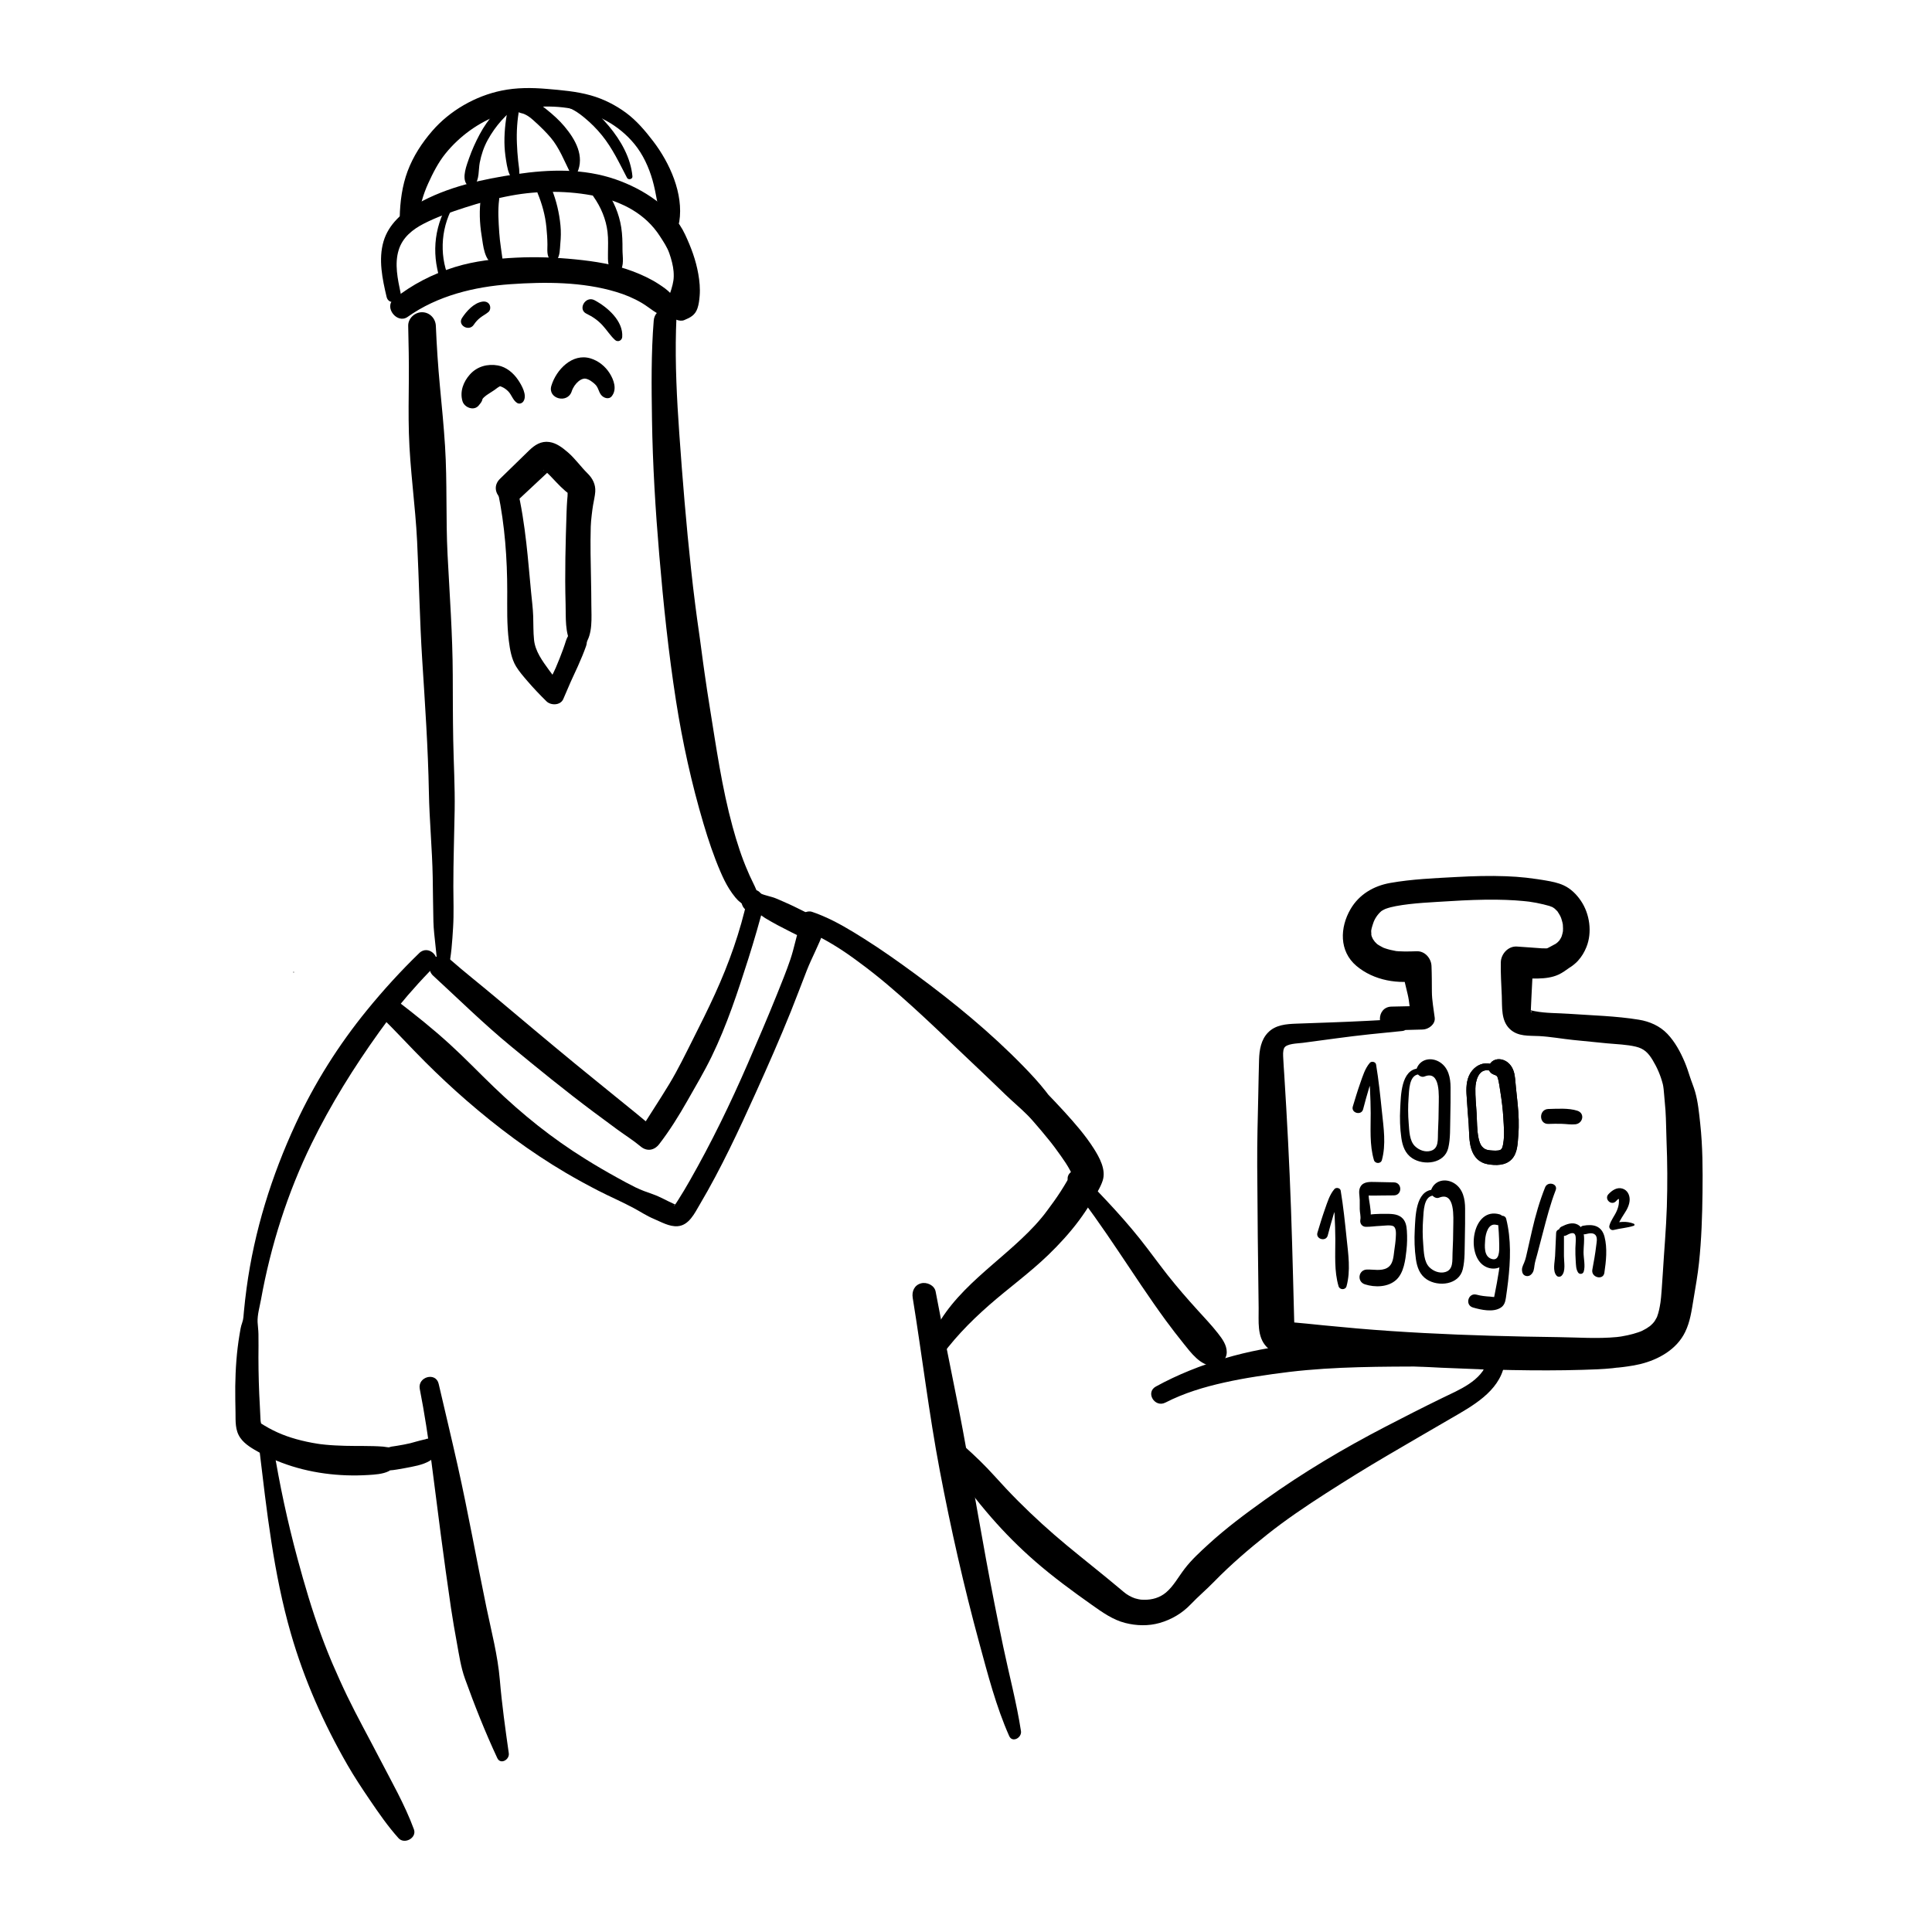 <svg xml:space="preserve" style="enable-background:new 0 0 1858.41 1858.41;" viewBox="0 0 1858.41 1858.41" height="1858.41px" width="1858.41px" y="0px" x="0px" xmlns:xlink="http://www.w3.org/1999/xlink" xmlns="http://www.w3.org/2000/svg" version="1.1">
<g id="Ebene_2">
</g>
<g id="Ebene_1">
	<g>
		<g>
			<g>
				<path d="M1348.99,980.03c-22.86,1.47-45.68,2.62-68.58,3.44c-11.1,0.4-22.21,0.79-33.31,1.19c-9.83,0.36-20.18,1.09-27.45,8.63
					c-6.68,6.93-8.25,16.63-8.54,25.86c-0.35,11.14-0.5,22.3-0.75,33.44c-0.51,22.85-1.16,45.68-1.03,68.54
					c0.26,45.7,0.71,91.38,1.37,137.08c0.18,12.48-1.79,27.62,7.69,37.39c8.57,8.83,20.47,9.74,32.03,10.95
					c22.55,2.36,45.21,3.87,67.83,5.3c45.34,2.86,90.68,5.18,136.1,6.02c22.69,0.42,45.46,0.48,68.15-0.22
					c9.46-0.29,18.95-0.56,28.38-1.54c1.82-0.19,3.66-0.52,5.47-0.69c-0.66,0.06-2.63,0.31,0.42,0.05c2.8-0.24,5.59-0.66,8.37-1.03
					c4.3-0.58,8.59-1.31,12.8-2.35c17.49-4.33,34.89-14.04,43.03-30.84c4.86-10.02,6.16-20.37,7.98-31.2
					c1.96-11.74,4.08-23.56,5.34-35.4c2.39-22.39,3.12-45.11,3.37-67.61c0.25-22.04,0.19-44.31-2.21-66.24
					c-1.12-10.21-2.09-20.84-4.94-30.73c-1.41-4.89-3.55-9.88-4.98-14.38c-1.41-4.42-3.09-9.59-5.06-14.21
					c-4.13-9.7-9.27-19.26-16.59-26.97c-7.23-7.63-17.08-11.94-27.33-13.62c-22.13-3.63-45.05-4.13-67.4-5.71
					c-10.84-0.77-22.07-0.42-32.74-2.51c-1.85-0.36-3.73-0.74-5.51-1.4c1.44,0.53-0.55-0.47-0.55-0.46c0-0.01,4.89,3.56,2.05,2.53
					c0.03,0.18,0.06,0.36,0.09,0.55c0-0.51,0-1.02,0-1.53c0.07-1.16,0.1-2.33,0.15-3.49c0.15-3.28,0.3-6.55,0.46-9.83
					c0.52-11.13,1.36-22.29,1.16-33.43c-5.11,5.04-10.22,10.08-15.33,15.12c12.84,0.16,28.17,2.3,40.23-3.24
					c3.82-1.75,7.16-4.3,10.59-6.69c4.53-3.16-2.18,1.4,1.31-0.82c1.25-0.79,2.48-1.83,3.63-2.78c1.16-0.96,2.24-1.99,3.24-3.11
					c3.54-3.93,6.04-8.13,8.02-13c5.76-14.18,3.27-32.01-5.27-44.6c-4.2-6.19-9.72-11.72-16.59-14.87
					c-5.54-2.54-11.47-3.68-17.44-4.7c-0.7-0.12-1.41-0.24-2.11-0.35c-0.39-0.06-5.44-0.9-1.72-0.26c-1.31-0.22-2.62-0.43-3.94-0.63
					c-3.62-0.54-7.25-1.02-10.89-1.42c-6.35-0.7-12.72-1.13-19.1-1.38c-16.02-0.62-32.07-0.15-48.07,0.73
					c-21.1,1.16-42.83,2.02-63.66,5.73c-15.89,2.83-29.82,11.01-38.07,25.16c-10.32,17.71-11.1,40.47,5.67,54.62
					c16.73,14.11,40.59,18.08,61.64,13.78c-5.9-3.3-11.8-6.61-17.69-9.91c1.56,7.81,3.4,15.52,5.29,23.26
					c1.78,7.32,2.18,15.19,3.06,22.72c3.83-3.78,7.66-7.56,11.5-11.34c-10.02,0.21-20.04,0.43-30.06,0.64
					c-14.86,0.32-14.9,23.25,0,22.85c10.02-0.27,20.04-0.54,30.06-0.8c5.58-0.15,12.27-5.04,11.5-11.34
					c-1.01-8.2-2.66-16.63-2.72-24.88c-0.07-8.31-0.02-16.57-0.37-24.88c-0.31-7.47-6.42-14.57-14.38-14.19
					c-3.82,0.18-7.67,0.2-11.49,0.21c-1.87,0.01-3.75-0.06-5.62-0.19c-0.69-0.05-1.38-0.12-2.07-0.18
					c-1.78-0.14,2.03,0.42-0.79-0.09c-3.44-0.62-6.83-1.38-10.14-2.51c-0.79-0.27-1.57-0.56-2.35-0.86
					c0.57,0.22,2.47,1.28,0.15-0.01c-1.38-0.76-2.79-1.44-4.13-2.28c-0.65-0.41-1.26-0.86-1.9-1.27c2.43,1.54,0.88,0.73,0.32,0.18
					c-1.04-1.02-2.06-2.02-3.07-3.08c2.09,2.19-0.1-0.34-0.76-1.43c-0.71-1.18-1.62-4.12-0.89-1.37c-0.37-1.41-0.81-2.76-1.08-4.21
					c0.62,3.3,0.2-1.32,0.17-2.13c-0.02-0.45,0.25-2.57-0.09-0.18c0.12-0.87,0.32-1.75,0.52-2.6c0.43-1.81,1.05-3.54,1.63-5.3
					c1.27-3.86,4.12-8.24,7.76-11.34c1.72-1.46,0.45-0.29,0.08-0.06c0.6-0.38,1.18-0.73,1.8-1.07c0.62-0.34,1.27-0.65,1.91-0.95
					c-1.77,0.82-0.1,0.04,0.26-0.09c3.22-1.17,6.54-1.99,9.91-2.62c16.29-3.07,35.3-3.71,52.64-4.81
					c14.74-0.93,29.52-1.54,44.29-1.37c5.97,0.07,11.93,0.27,17.88,0.66c2.53,0.17,5.05,0.37,7.57,0.61
					c1.28,0.12,2.57,0.26,3.85,0.4c0.63,0.07,1.25,0.15,1.88,0.22c2.28,0.24-1.29-0.19,0.15,0.01c4.57,0.65,9.08,1.49,13.57,2.59
					c1.95,0.47,3.91,0.96,5.83,1.54c0.8,0.24,3.74,1.61,1.67,0.49c0.59,0.32,1.19,0.61,1.76,0.95c0.01,0.01,2.48,1.71,1.27,0.78
					c-1.18-0.91,0.48,0.44,0.73,0.69c0.49,0.48,0.97,0.96,1.45,1.44c1.96,1.95-0.04-0.49,1.04,1.17c0.77,1.18,1.54,2.34,2.21,3.59
					c0.34,0.63,0.65,1.27,0.96,1.91c-1.04-2.16,0,0.05,0.17,0.56c0.45,1.38,0.89,2.74,1.22,4.16c0.17,0.71,0.29,1.42,0.44,2.13
					c0.4,1.89-0.13-2.01-0.01-0.09c0.08,1.27,0.18,2.52,0.18,3.79c0,0.72-0.08,1.45-0.07,2.17c0.05,3.28,0.35-1.43,0.03,0.37
					c-0.28,1.58-0.64,3.15-1.14,4.68c-0.22,0.67-0.46,1.35-0.73,2.01c1.06-2.55,0.02-0.22-0.3,0.28c-0.38,0.6-0.77,1.21-1.12,1.83
					c-0.71,1.24,1.44-1.35-0.25,0.36c-0.52,0.53-1,1.08-1.53,1.59c-0.02,0.02-2.57,2.08-1.26,1.14c1.33-0.96-0.73,0.44-1.05,0.61
					c-0.69,0.37-1.39,0.72-2.08,1.09c-0.99,0.53-1.96,1.08-2.95,1.61c-0.8,0.43-1.62,0.83-2.42,1.27c-2.4,1.3-0.34-0.13,0.82-0.27
					c-0.57,0.07-1.42,0.4-1.95,0.6c-2.56,0.97,3.47-0.04,1.17-0.11c-1.9-0.06-3.8,0.05-5.71-0.06c-8-0.47-15.97-1.28-23.97-1.71
					c-8.33-0.44-15.14,7.2-15.33,15.12c-0.25,10.81,0.5,21.64,0.94,32.44c0.44,10.79-0.85,23.62,7.7,31.76
					c7.87,7.49,18.31,6.29,28.24,6.81c10.85,0.58,21.81,2.61,32.63,3.73c10.88,1.12,21.75,2.23,32.63,3.25
					c9.42,0.88,19.13,1.13,27.8,3.22c7.78,1.88,11.84,5.84,16.08,12.86c4.43,7.33,7.68,14.88,9.82,23.21
					c0.25,0.97,0.59,3.08,0.75,4.57c0.24,2.2,0.44,4.39,0.6,6.59c0.35,4.73,0.89,9.44,1.21,14.18c0.65,9.59,0.59,19.2,0.99,28.8
					c0.87,21.24,0.98,42.51,0.31,63.76c-0.67,21.27-2.61,42.43-3.86,63.66c-0.31,5.21-0.66,10.42-1.06,15.62
					c-0.2,2.6-0.38,5.21-0.64,7.8c-0.13,1.3-0.28,2.6-0.44,3.9c-0.64,5.27,0.24-1.34-0.23,1.68c-0.69,4.39-1.54,8.8-3.1,12.97
					c-0.94,2.52,0.8-1.45-0.43,0.96c-0.51,1.01-1.07,1.99-1.67,2.95c-0.17,0.27-1.99,2.87-0.77,1.26c1.21-1.59-1.01,1.1-1.28,1.38
					c-1.17,1.23-2.44,2.36-3.75,3.45c2.43-2.01-1.47,0.89-2.19,1.33c-1.51,0.91-3.1,1.66-4.65,2.49c-0.48,0.25-2.65,1.16-0.08,0.1
					c-1.06,0.43-2.14,0.82-3.22,1.19c-3.33,1.15-6.75,2.08-10.19,2.83c-1.89,0.41-3.79,0.78-5.69,1.1
					c-0.96,0.16-1.93,0.31-2.89,0.45c2.96-0.44-1.71,0.2-1.87,0.21c-18.62,1.79-37.83,0.33-56.5,0.09
					c-43.12-0.56-86.25-1.67-129.32-3.96c-21.37-1.14-42.71-2.55-64.03-4.39c-10.82-0.94-21.64-1.94-32.45-3.01
					c-5.24-0.52-10.47-1.09-15.72-1.6c-2.62-0.25-5.24-0.47-7.85-0.72c-1.31-0.12-2.62-0.27-3.93-0.37c-3.3-0.25,1.41,0.47-0.6-0.06
					c-0.9-0.24-1.97-0.59-2.89-0.64c-1.76-0.09,0.37-0.01,0.75,0.49c-0.4-0.22-0.8-0.43-1.2-0.65c0.46,0.33,0.92,0.67,1.38,1
					c0.71,1.2,1.43,2.4,2.14,3.6c-0.12-0.51-0.25-1.01-0.37-1.52c0.51-0.05,0.09,2.46,0.23-0.25c0.06-1.29-0.07-2.67-0.1-3.97
					c-0.09-3.31-0.17-6.62-0.26-9.93c-0.28-10.6-0.56-21.19-0.83-31.79c-0.57-21.86-1.2-43.71-1.97-65.56
					c-1.52-43.11-3.77-86.08-6.48-129.13c-0.32-5.07-0.72-10.15-0.95-15.23c-0.17-3.7-0.52-7.48,0.84-10.35
					c2.06-4.36,12.92-4.41,17.78-5.03c21.53-2.78,43.06-6,64.66-8.25c10.45-1.09,20.9-2.1,31.35-3.16
					C1356.42,990.96,1356.67,979.54,1348.99,980.03L1348.99,980.03z"></path>
			</g>
		</g>
		<g>
			<g>
				<g>
					<path d="M1311.18,1067.06c1.85-6.97,3.69-13.94,5.82-20.83c2.07-6.7,5.67-13.51,6.66-20.44c-2.35-0.31-4.69-0.63-7.04-0.94
						c0.71,15.24,1.82,30.65,1.86,45.9c0.05,14.95-1.18,30.57,3.11,45.12c1.09,3.68,6.64,3.8,7.67,0
						c4.11-15.07,1.66-30.87,0.08-46.09c-1.6-15.39-3.15-30.58-5.69-45.86c-0.43-2.59-4.33-3.45-5.99-1.56
						c-4.7,5.37-6.9,12.97-9.25,19.6c-2.62,7.4-4.88,14.91-7.14,22.42C1299.41,1070.64,1309.51,1073.35,1311.18,1067.06
						L1311.18,1067.06z"></path>
				</g>
			</g>
			<g>
				<g>
					<path d="M1277.16,1188.43c1.85-6.97,3.69-13.94,5.82-20.83c2.07-6.7,5.67-13.51,6.66-20.44c-2.35-0.31-4.69-0.63-7.04-0.94
						c0.71,15.24,1.82,30.65,1.86,45.9c0.05,14.95-1.18,30.57,3.11,45.12c1.09,3.68,6.64,3.8,7.67,0
						c4.11-15.07,1.66-30.87,0.08-46.09c-1.6-15.39-3.15-30.58-5.69-45.86c-0.43-2.59-4.33-3.45-5.99-1.56
						c-4.7,5.37-6.9,12.97-9.25,19.6c-2.62,7.4-4.88,14.91-7.14,22.42C1265.39,1192.02,1275.5,1194.73,1277.16,1188.43
						L1277.16,1188.43z"></path>
				</g>
			</g>
			<g>
				<g>
					<path d="M1364.5,1027.74c-16.94,1.05-16.97,26.24-17.62,38.49c-0.51,9.47-0.24,19.08,1.11,28.47
						c1.1,7.65,3.68,14.97,10.42,19.39c11.24,7.37,31.01,5.3,34.66-9.73c2.23-9.19,1.7-19.73,1.99-29.14
						c0.3-9.74,0.24-19.49,0.25-29.23c0.01-9.09-2-18.91-10.17-24.17c-8.16-5.26-18.89-3.45-22.46,6.11
						c-1.56,4.18,3.42,9.22,7.63,7.53c15.75-6.31,13.63,19.63,13.6,28.13c-0.03,8.4-0.26,16.8-0.69,25.19
						c-0.35,6.84,1.13,16.01-7.09,18.27c-5.39,1.48-11.21-0.77-15.11-4.58c-5.38-5.27-5.39-14.98-5.98-22
						c-0.69-8.2-0.72-16.46-0.1-24.67c0.5-6.62,0.4-21.38,9.54-22.33C1368.14,1033.09,1368.28,1027.5,1364.5,1027.74L1364.5,1027.74
						z"></path>
				</g>
			</g>
			<g>
				<g>
					<path d="M1378.49,1144.31c-16.94,1.05-16.97,26.24-17.62,38.49c-0.51,9.47-0.24,19.08,1.11,28.47
						c1.1,7.65,3.68,14.97,10.42,19.39c11.24,7.37,31.01,5.3,34.66-9.73c2.23-9.19,1.7-19.73,1.99-29.14
						c0.3-9.74,0.24-19.49,0.25-29.23c0.01-9.09-2-18.91-10.17-24.17c-8.16-5.26-18.89-3.45-22.46,6.11
						c-1.56,4.18,3.42,9.22,7.63,7.53c15.75-6.31,13.63,19.63,13.6,28.13c-0.03,8.4-0.26,16.8-0.69,25.19
						c-0.35,6.84,1.13,16.01-7.09,18.27c-5.39,1.48-11.21-0.77-15.11-4.58c-5.38-5.27-5.39-14.98-5.98-22
						c-0.69-8.2-0.72-16.46-0.1-24.67c0.5-6.62,0.4-21.38,9.54-22.33C1382.12,1149.66,1382.27,1144.07,1378.49,1144.31
						L1378.49,1144.31z"></path>
				</g>
			</g>
			<g>
				<g>
					<path d="M1433.77,1023.33c-6.72-1.65-13.2,1.1-17.57,6.33c-5.23,6.26-5.97,14.6-5.56,22.43c0.52,9.81,1.44,19.61,2.11,29.42
						c0.53,7.82,0.17,16.29,2.58,23.83c2.43,7.61,7.46,13.04,15.54,14.48c7.81,1.4,17.18,1.5,23.11-4.6
						c5.89-6.05,5.85-15.35,6.49-23.19c0.82-10.05,0.36-20.02-0.62-30.04c-0.53-5.48-1.11-10.96-1.72-16.43
						c-0.55-4.93-0.58-10.28-2.1-15.03c-1.62-5.05-5.15-9.35-10.3-11.04c-4.94-1.62-10.4-0.19-12.92,4.57
						c-2.13,4.02-0.08,7.97,3.92,9.51c2.96,1.14,3.46,1.14,4.27,4.27c0.99,3.81,1.48,7.79,2.11,11.67
						c1.39,8.64,2.48,17.29,2.98,26.03c0.45,7.94,1.27,16.32-0.09,24.2c-0.34,1.97-0.71,5.08-2.61,6.23
						c-2.15,1.3-7.44,0.77-9.89,0.58c-7.41-0.57-9.89-5.1-11.3-11.87c-1.6-7.7-1.38-15.99-1.85-23.83
						c-0.48-7.92-1.33-15.92-1.18-23.85c0.13-7.2,2.99-19.1,12.84-17.36C1436.12,1030.4,1438,1024.37,1433.77,1023.33
						L1433.77,1023.33z"></path>
				</g>
			</g>
			<g>
				<g>
					<path d="M1433.77,1023.33c-6.72-1.65-13.2,1.1-17.57,6.33c-5.23,6.26-5.97,14.6-5.56,22.43c0.52,9.81,1.44,19.61,2.11,29.42
						c0.53,7.82,0.17,16.29,2.58,23.83c2.43,7.61,7.46,13.04,15.54,14.48c7.81,1.4,17.18,1.5,23.11-4.6
						c5.89-6.05,5.85-15.35,6.49-23.19c0.82-10.05,0.36-20.02-0.62-30.04c-0.53-5.48-1.11-10.96-1.72-16.43
						c-0.55-4.93-0.58-10.28-2.1-15.03c-1.62-5.05-5.15-9.35-10.3-11.04c-4.94-1.62-10.4-0.19-12.92,4.57
						c-2.13,4.02-0.08,7.97,3.92,9.51c2.96,1.14,3.46,1.14,4.27,4.27c0.99,3.81,1.48,7.79,2.11,11.67
						c1.39,8.64,2.48,17.29,2.98,26.03c0.45,7.94,1.27,16.32-0.09,24.2c-0.34,1.97-0.71,5.08-2.61,6.23
						c-2.15,1.3-7.44,0.77-9.89,0.58c-7.41-0.57-9.89-5.1-11.3-11.87c-1.6-7.7-1.38-15.99-1.85-23.83
						c-0.48-7.92-1.33-15.92-1.18-23.85c0.13-7.2,2.99-19.1,12.84-17.36C1436.12,1030.4,1438,1024.37,1433.77,1023.33
						L1433.77,1023.33z"></path>
				</g>
			</g>
			<g>
				<g>
					<path d="M1489.39,1081.11c4.34-0.16,8.68-0.21,13.02-0.08c4.29,0.12,8.75,0.92,12.99,0.44c7.3-0.82,9.44-10.61,1.79-13.07
						c-8.37-2.69-19.11-1.87-27.81-1.65C1480.05,1066.97,1480.03,1081.44,1489.39,1081.11L1489.39,1081.11z"></path>
				</g>
			</g>
			<g>
				<g>
					<path d="M1340.82,1137.33c-5.98-0.12-11.95-0.25-17.93-0.37c-4.87-0.1-11.1-0.53-14.06,4.22c-2.53,4.06-0.95,8.68-0.89,13.15
						c0.04,2.91-0.01,5.81,0.01,8.72c0.03,3.2,1.18,7.09,0.58,10.19c-0.67,3.49,1.54,6.8,5.29,6.85c4.57,0.06,9.15-0.72,13.73-0.87
						c2.86-0.09,10.3-1.25,12.86,0.34c2.99,1.86,2.34,8.02,2.2,10.86c-0.2,4.1-0.84,8.16-1.4,12.22
						c-0.85,6.23-0.96,13.74-7.07,17.08c-5.68,3.11-13.07,1.28-19.26,1.46c-8.33,0.24-9.88,11.7-1.95,14.24
						c9.63,3.09,22.24,2.87,30.11-4.32c7.36-6.71,8.82-19.13,9.85-28.47c0.7-6.28,0.8-12.5,0.39-18.8
						c-0.32-4.89-1.19-9.63-5.22-12.87c-4.29-3.46-10.37-3.33-15.6-3.34c-6.56,0-13.77,0.03-20.11,1.82
						c2.25,1.26,4.5,2.52,6.75,3.78c-0.84-2.57-0.41-5.58-0.65-8.25c-0.17-1.94-0.49-3.88-0.73-5.81c-0.49-3.94-1.91-8.86-0.61-12.7
						c-0.76,0.97-1.51,1.94-2.27,2.91c-0.87,0.26-0.77,0.37,0.29,0.35c1.24,0.21,2.49,0.32,3.75,0.33c2.31,0.09,4.66-0.04,6.97-0.07
						c4.98-0.05,9.96-0.1,14.94-0.14C1348.98,1149.78,1348.97,1137.5,1340.82,1137.33L1340.82,1137.33z"></path>
				</g>
			</g>
			<g>
				<g>
					<path d="M1442.38,1168.06c-25.3-7.05-32.4,36.28-15.96,48.74c7.89,5.99,19.38,4.3,23.16-5.46c1.91-4.93,1.57-10.38,1.29-15.55
						c-0.42-7.48-1.13-14.95-1.92-22.4c-2.71,0.36-5.42,0.72-8.13,1.09c3.99,16.04,3.44,32.17,0.94,48.39
						c-1.16,7.53-2.59,15.03-4.07,22.5c-0.18,1.02-0.39,2.04-0.62,3.06c0.41-0.3,0.81-0.6,1.22-0.9c-1.6,0.28-3.37-0.22-4.98-0.31
						c-4.51-0.27-8.6-0.69-12.99-1.87c-8.04-2.16-11.48,10.02-3.45,12.35c7.71,2.23,19.4,4.9,26.73,0.15
						c3.46-2.24,4.39-5.69,4.95-9.52c0.76-5.2,1.48-10.4,2.09-15.62c2.31-20,3.14-40.73-1.84-60.4c-1.1-4.34-8.64-3.6-8.13,1.09
						c0.89,8.07,1.35,16.16,1.46,24.27c0.07,4.97,0.44,16.11-7.71,13.19c-7.21-2.59-6.26-12.32-5.81-18.43
						c0.42-5.72,2.95-16.39,10.92-14.2C1446.14,1180.04,1449,1169.91,1442.38,1168.06L1442.38,1168.06z"></path>
				</g>
			</g>
			<g>
				<g>
					<path d="M1486.27,1142.08c-5.3,13.32-9.3,27.16-12.5,41.13c-1.54,6.7-3,13.42-4.57,20.12c-0.89,3.81-1.58,7.73-3.13,11.34
						c-1.52,3.53-2.7,5.51-1.68,9.34c0.97,3.66,5.58,4.56,8.21,2.14c2.77-2.55,2.94-5.24,3.42-8.82c0.48-3.57,1.64-7,2.57-10.47
						c1.87-6.94,3.63-13.9,5.46-20.85c3.66-13.89,7.17-27.75,12.38-41.16C1498.88,1138.56,1488.72,1135.94,1486.27,1142.08
						L1486.27,1142.08z"></path>
				</g>
			</g>
			<g>
				<g>
					<g>
						<path d="M1496.86,1186.03c-0.34,7.44-0.68,14.87-1.02,22.31c-0.26,5.73-2.64,14.33,1.52,18.82c1.22,1.32,3.48,1.21,4.72,0
							c4.28-4.2,2.28-13.23,2.29-18.82c0.01-7.44,0.02-14.87,0.03-22.31C1504.39,1181.22,1497.07,1181.26,1496.86,1186.03
							L1496.86,1186.03z"></path>
					</g>
				</g>
				<g>
					<g>
						<path d="M1506.91,1188.17c3.93-2.16,8.22-3.88,8.76,1.87c0.32,3.48-0.24,7.1-0.29,10.58c-0.06,4.13,0.03,8.26,0.32,12.38
							c0.26,3.75,0.18,7.74,2.23,10.96c1.39,2.17,4.65,1.74,5.44-0.7c1.79-5.53-0.17-12.99-0.14-18.83
							c0.02-5.52,1.02-11.27,0.27-16.75c-0.56-4.12-2.27-7.91-6.18-9.85c-5.05-2.5-10.66-0.2-15.29,2.09
							C1496.47,1182.67,1501.46,1191.17,1506.91,1188.17L1506.91,1188.17z"></path>
					</g>
				</g>
				<g>
					<g>
						<path d="M1525.07,1187.17c3.27-0.76,8.07-2.02,10.14,1.6c1.46,2.56,0.53,6.6,0.21,9.35c-0.9,7.74-2.28,15.52-3.73,23.17
							c-1.43,7.55,10.42,10.55,11.55,3.14c1.68-11.1,3.03-23.67,0.17-34.74c-2.73-10.57-10.72-12.47-20.6-10.64
							C1517.45,1180.05,1519.7,1188.42,1525.07,1187.17L1525.07,1187.17z"></path>
					</g>
				</g>
				<g>
					<g>
						<path d="M1554.29,1155.6c0.26-0.26,2.2-2.51,2.82-2.32c0.26,0.08,0.14,3.29,0.12,3.56c-0.12,2.62-0.94,5.26-1.94,7.67
							c-2.07,5-5.86,9.21-7.22,14.53c-0.64,2.49,1.65,4.72,4.13,4.08c6.52-1.68,12.89-1.93,19.34-4.05c1.02-0.34,0.94-1.61,0-1.98
							c-7.42-2.87-13.5-1.67-21.13-0.36c1.26,1.62,2.53,3.25,3.79,4.87c2.7-4.76,5.14-9.56,8.19-14.12c2.66-3.97,5.1-8.58,5.2-13.47
							c0.09-4.57-2.17-9.1-6.7-10.61c-5.37-1.79-10.16,1.56-13.66,5.25C1542.83,1153.29,1549.76,1160.06,1554.29,1155.6
							L1554.29,1155.6z"></path>
					</g>
				</g>
			</g>
		</g>
		<g>
			<g>
				<path d="M500.03,479.38c7.37-6.89,14.75-13.77,22.12-20.66c1.9-1.78,3.81-3.55,5.71-5.33c0.65-0.61,1.62-1.27,2.14-2
					c3.56-5.02-7.28,3.15-7.53,0.53c0.01,0.08,3.59,2.7,3.78,2.87c1.56,1.4,3.01,2.9,4.45,4.42c2.84,2.99,5.66,6.03,8.6,8.92
					c1.37,1.35,2.78,2.66,4.24,3.92c0.86,0.74,1.76,1.43,2.63,2.16c0.42,0.32,0.82,0.67,1.2,1.05c1.46,1.5,1.12,0.48-1.01-3.06
					c-0.5,0.57-0.35,4.14-0.43,4.94c-0.14,1.4-0.26,2.81-0.36,4.21c-0.27,3.63-0.45,7.26-0.57,10.89
					c-0.97,29.63-1.81,59.15-0.95,88.8c0.38,12.84-0.88,27.61,5.74,39.18c2.98,5.21,9.56,4.17,12.74,0
					c7.95-10.42,6.32-26.25,6.29-38.52c-0.03-16.47-0.58-32.91-0.75-49.37c-0.09-8.54-0.07-17.07,0.17-25.61
					c0.1-3.73,0.49-7.41,0.91-11.12c0.2-1.78,0.42-3.56,0.66-5.34c-0.24,1.76,0.06-0.36,0.09-0.6c0.18-1.25,0.37-2.49,0.57-3.74
					c0.69-4.28,1.82-8.6,2.11-12.92c0.47-6.94-2.51-12.8-7.37-17.59c-6.61-6.5-11.96-14.29-19-20.33c-5.14-4.41-10.88-8.9-17.76-9.9
					c-7.99-1.16-14.05,2.82-19.55,8.15c-9.35,9.05-18.63,18.16-27.95,27.24C468.52,472.71,487.53,491.05,500.03,479.38
					L500.03,479.38z"></path>
			</g>
		</g>
		<g>
			<g>
				<path d="M479.16,474.26c6.42,30.97,8.76,63.07,8.76,94.65c0,15.83-0.45,31.76,1.54,47.51c1.05,8.28,2.52,17.34,6.93,24.59
					c3.02,4.96,6.96,9.48,10.74,13.88c5.86,6.83,12.07,13.38,18.5,19.69c4.24,4.17,13.4,4.09,16.15-2.05
					c3.31-7.4,6.24-14.89,9.61-21.96c3.06-6.44,5.97-12.95,8.69-19.54c1.27-3.09,2.49-6.21,3.6-9.37c1.2-3.4,0.93-6.54,0.99-10.05
					c0.13-8.12-11.95-11.68-15.79-4.22c-1.6,3.11-3.45,5.6-4.5,9.02c-0.85,2.78-1.79,5.52-2.78,8.25c-2.15,5.95-4.51,11.83-7,17.64
					c-2.97,6.92-6.77,13.48-10.55,19.98c5.38-0.68,10.76-1.37,16.15-2.05c-1.4-1.7-2.77-3.42-4.14-5.15
					c-1.42-1.79,0.15,0.21-1.02-1.31c-0.67-0.87-1.34-1.74-2.01-2.61c-1.7-2.22-3.37-4.46-5.01-6.72
					c-6.29-8.66-13.18-17.97-14.32-28.89c-0.8-7.58-0.55-15.26-0.82-22.86c-0.28-7.64-1.26-15.31-2.01-22.92
					c-1.55-15.84-2.79-31.72-4.61-47.53c-2.04-17.78-4.69-35.53-8.83-52.95C494.6,457.58,476.73,462.51,479.16,474.26L479.16,474.26
					z"></path>
			</g>
		</g>
		<g>
			<g>
				<path d="M423.66,850.49c0.65,0,0.65-0.99,0-0.99C423.01,849.49,423.01,850.49,423.66,850.49L423.66,850.49z"></path>
			</g>
		</g>
		<g>
			<g>
				<path d="M392.11,304.82c28.74-20.47,64.44-29.04,98.72-31.44c33.74-2.36,69.39-2.35,101.74,7.39
					c8.87,2.67,16.82,5.95,24.86,10.69c3.97,2.34,7.53,5.16,11.21,7.66c4.62,3.14,8.81,5.13,14.18,6.52
					c6.04,1.57,10.94-3.76,9.73-9.6c-1.16-5.61-3.3-9.28-7.15-13.5c-3.39-3.72-7.69-6.61-11.89-9.35
					c-7.84-5.1-16.38-9.01-25.12-12.31c-17.6-6.64-36.43-9.54-55.08-11.4c-18.8-1.87-37.9-2.57-56.77-1.64
					c-19.61,0.96-39.84,3.15-58.67,8.94c-21.59,6.64-41.48,16.85-59.12,30.97C369.07,295.5,382.03,312,392.11,304.82L392.11,304.82z"></path>
			</g>
		</g>
		<g>
			<g>
				<path d="M385.37,281.95c-2.8-13.47-6.04-27.99-1.86-41.5c3.76-12.16,13.45-19.85,24.4-25.44c12.35-6.3,25.88-11.02,39.05-15.28
					c14.55-4.7,29.3-8.71,44.33-11.52c26.73-5,56.04-5.02,82.67,0.65c24.64,5.25,46.92,16.76,60.84,38.37
					c3.36,5.22,6.93,10.46,9,16.34c2.02,5.73,3.72,12.15,4.13,17.57c0.53,6.95-0.28,10.68-2.15,17.09c-0.91,3.13-2.27,6.11-3.2,9.23
					c-1.74,5.84-0.13,9.85,2.17,15.1c1.86,4.24,9.04,7.16,13.38,5.37c5.91-2.44,10.49-4.72,12.76-11.32
					c1.32-3.85,1.78-7.96,2.12-11.99c0.59-7.06-0.08-14.15-1.31-21.11c-2.4-13.58-6.87-25.42-12.66-37.85
					c-12.15-26.07-40.62-44.03-66.87-53.12c-30.74-10.65-63.55-9.73-95.32-5.03c-32.82,4.86-66.5,12.07-95.65,28.65
					c-14.34,8.15-27.46,19.72-32.27,36.03c-5.11,17.33-1.09,36.33,2.95,53.43C373.92,294.3,387.18,290.65,385.37,281.95
					L385.37,281.95z"></path>
			</g>
		</g>
		<g>
			<g>
				<path d="M402.9,208.99c1.05-11.35,4.25-22.12,8.95-32.48c4.49-9.91,9.73-20.23,16.59-28.72c13.5-16.7,31.97-30.21,52.24-37.41
					c43.59-15.47,98.83-9.31,129.63,28.21c8.17,9.95,13.86,22.4,17.36,34.69c3.74,13.13,5.03,26.91,8.73,39.98
					c2.18,7.69,15.61,8.9,17.02,0c4.25-26.89-9.12-56.52-25.15-77.46c-7.67-10.02-15.94-19.81-26.14-27.34
					c-10.2-7.52-21.79-13.33-34.01-16.76c-13.58-3.82-28.21-5.01-42.24-6.2c-14.57-1.24-28.96-1.3-43.34,1.64
					c-25.36,5.19-49.9,19.31-66.84,38.91c-9.98,11.55-18.21,24.23-23.59,38.54c-5.25,13.92-7.3,29.6-7.6,44.42
					C384.28,220.86,401.85,220.45,402.9,208.99L402.9,208.99z"></path>
			</g>
		</g>
		<g>
			<g>
				<path d="M494.51,91.8c-13.78,9.84-25.22,22.58-33.19,37.56c-3.87,7.26-7.37,15.01-10.09,22.77c-2.3,6.58-7.08,18.59-2.5,24.88
					c1.78,2.44,5.35,3.41,7.69,0.98c4.83-5.03,3.74-14.89,5.04-21.5c1.52-7.73,3.86-14.86,7.64-21.77
					c7.43-13.57,17.87-25.35,30.63-34.12C505.2,96.84,499.86,87.98,494.51,91.8L494.51,91.8z"></path>
			</g>
		</g>
		<g>
			<g>
				<path d="M489.3,101.33c-2.69,11.7-4.19,23.7-4.08,35.71c0.06,5.84,0.66,11.57,1.6,17.34c0.92,5.68,1.91,12.16,5.38,16.91
					c1.69,2.32,6.55,2.71,7.1-0.92c0.81-5.23-0.29-10.45-0.88-15.67c-0.63-5.54-0.95-11.16-1.19-16.73
					c-0.48-11.34,0.28-22.68,2.38-33.83C500.87,97.5,490.84,94.64,489.3,101.33L489.3,101.33z"></path>
			</g>
		</g>
		<g>
			<g>
				<path d="M428.41,200.39c-6.16,11.96-9.55,25.11-9.74,38.58c-0.09,6.46,0.54,12.96,1.85,19.29c1.3,6.28,2.82,13.89,7.73,18.38
					c1.76,1.62,5.22,0.61,5.07-2.07c-0.31-5.82-3.36-11.15-4.85-16.74c-1.58-5.89-2.45-11.93-2.63-18.02
					c-0.38-12.62,2.18-25.12,7.55-36.55C434.94,199.96,430.1,197.11,428.41,200.39L428.41,200.39z"></path>
			</g>
		</g>
		<g>
			<g>
				<path d="M462.64,189.42c-1.79,12.7-1.37,25,0.7,37.64c1.52,9.26,2.33,23.69,12.44,27.99c3.06,1.3,8.31-0.06,7.78-4.4
					c-1.1-8.99-2.74-17.7-3.32-26.8c-0.69-10.72-1.5-21.39-0.08-32.09C481.45,181.99,464.02,179.6,462.64,189.42L462.64,189.42z"></path>
			</g>
		</g>
		<g>
			<g>
				<path d="M517.07,185.64c4.35,10.53,7.44,21.63,8.52,33c0.53,5.53,0.96,11.07,0.99,16.63c0.02,5.22-0.95,11.11,3.13,15.05
					c1.4,1.35,4.29,1.69,5.63,0c3.51-4.43,3.11-10.54,3.64-15.99c0.57-5.86,0.71-11.66,0.14-17.53c-1.17-12-3.92-23.67-8.37-34.88
					c-1.42-3.57-4.77-5.92-8.72-4.88C518.69,177.9,515.61,182.11,517.07,185.64L517.07,185.64z"></path>
			</g>
		</g>
		<g>
			<g>
				<path d="M570.86,189.08c7.15,10.1,12.03,21.65,13.53,33.99c0.85,6.94,0.44,13.95,0.42,20.92c-0.02,6.42-0.53,13.89,5.18,17.91
					c1.68,1.18,4.81,0.8,6.15-0.78c4.61-5.43,2.61-14.29,2.64-21.03c0.03-7.17-0.1-14.23-1.2-21.33
					c-2.04-13.09-7.38-25.63-15.11-36.37C577.54,175.54,565.86,182.01,570.86,189.08L570.86,189.08z"></path>
			</g>
		</g>
		<g>
			<g>
				<path d="M500.84,108.69c6.13,1.21,10.52,5.43,14.99,9.52c4.86,4.46,9.61,9.13,13.88,14.17c8.34,9.85,13.18,22.59,18.89,33.99
					c1.19,2.38,5.4,2.52,6.55,0c7.45-16.32-1.75-32.31-12.14-44.7c-5.21-6.21-11.22-11.55-17.53-16.61
					c-6.14-4.92-12.56-9.78-20.58-10.9c-4.08-0.57-8.15,0.96-9.39,5.26C494.43,103.16,496.85,107.9,500.84,108.69L500.84,108.69z"></path>
			</g>
		</g>
		<g>
			<g>
				<path d="M540.27,102.21c8.48,0.68,15.85,6,22.21,11.26c6.08,5.04,11.69,10.69,16.66,16.84c10.1,12.5,16.62,26.63,24.01,40.75
					c1.22,2.34,5.44,1.36,5.2-1.39c-1.57-17.81-11.24-34.66-22.52-48.18c-11.32-13.56-27.12-28.54-45.56-30.03
					C533.3,90.91,533.34,101.66,540.27,102.21L540.27,102.21z"></path>
			</g>
		</g>
		<g>
			<g>
				<path d="M455.72,312.39c1.69-2.56,3.75-4.85,6.16-6.75c2.55-2.01,5.44-3.4,7.94-5.51c2.01-1.69,2.22-5.07,0.95-7.23
					c-1.46-2.47-4.16-3.15-6.83-2.74c-8.1,1.23-15.28,9.19-19.51,15.72C439.85,312.94,451.16,319.28,455.72,312.39L455.72,312.39z"></path>
			</g>
		</g>
		<g>
			<g>
				<path d="M564.17,301.78c5.78,2.74,10.87,6.28,15.24,10.98c4.33,4.66,7.44,9.89,12.16,14.24c2.67,2.46,6.69,0.65,6.95-2.84
					c1.16-15.37-14.21-28.79-26.64-35.39C563.21,284.17,555.35,297.61,564.17,301.78L564.17,301.78z"></path>
			</g>
		</g>
		<g>
			<g>
				<path d="M392.65,313.45c0.41,17.3,0.76,34.53,0.61,51.84c-0.15,17.16-0.43,34.33,0.06,51.48c0.98,34.8,6.21,69.25,7.91,103.98
					c1.86,37.94,2.49,75.95,4.9,113.86c2.7,42.56,5.64,84.96,6.43,127.62c0.5,27.17,3.17,54.25,3.67,81.42
					c0.26,14.24,0.31,28.49,0.67,42.73c0.19,7.73,1.2,15.42,1.99,23.11c0.79,7.73,1.37,15.36,3.16,22.93c1.05,4.43,8,4.42,9.06,0
					c3.1-12.97,3.91-27,4.73-40.31c0.81-13.04,0.27-26.26,0.24-39.33c-0.04-24.63,0.89-49.21,1.27-73.84
					c0.35-22.39-0.99-44.93-1.39-67.33c-0.38-20.85-0.38-41.7-0.45-62.55c-0.13-38.51-3.01-76.89-4.98-115.34
					c-1.79-34.85-0.25-69.84-2.44-104.65c-1.21-19.26-3.12-38.44-4.94-57.65c-1.82-19.33-3.08-38.57-3.9-57.97
					c-0.3-7.16-5.97-13.12-13.3-13.12C398.95,300.33,392.48,306.26,392.65,313.45L392.65,313.45z"></path>
			</g>
		</g>
		<g>
			<g>
				<path d="M282.45,935.55c0.51,0,0.51-0.78,0-0.78C281.94,934.77,281.94,935.55,282.45,935.55L282.45,935.55z"></path>
			</g>
		</g>
		<g>
			<g>
				<path d="M451.51,374.11c-0.78,0.46-1.56,0.92-2.34,1.38c4.58,3.48,9.16,6.95,13.75,10.43c0.98-2.88,4.56-5.53,6.67-6.84
					c2.55-1.58,4.62-2.94,5.96-3.88c1.61-1.13,4-3.15,5.31-3.53c-0.3,0.09-0.48-0.17-0.44-0.17c0.77-0.05,2.09,0.57,2.72,0.84
					c2.07,0.91,3.98,2.39,5.58,3.95c3.44,3.35,4.6,8.81,8.73,11.33c2.09,1.28,4.75,0.38,6.03-1.56c3.93-5.92-1.77-15.65-5.17-20.68
					c-4.46-6.6-11.33-12.41-19.36-13.84c-9.99-1.78-19.96,0.92-26.87,8.59c-6.33,7.02-9.97,16.48-7.21,25.79
					c1.81,6.11,11.09,9.73,15.64,4.07c0.58-0.72,1.16-1.44,1.73-2.16C468.19,380.44,460.71,368.7,451.51,374.11L451.51,374.11z"></path>
			</g>
		</g>
		<g>
			<g>
				<path d="M549.93,376.46c1.24-3.79,3.65-7.32,6.74-9.85c2.26-1.85,4.92-2.68,6.57-2.38c3.46,0.64,6.67,3.09,9.18,5.45
					c3.21,3.02,3.22,6.85,5.74,10.12c2.25,2.93,7.4,4.94,10.3,1.31c5.24-6.55,2.05-15.62-2.04-22.09
					c-4.21-6.67-10.79-11.99-18.4-14.28c-17.54-5.28-33.02,10.89-37.67,26.4C526.63,383.61,545.95,388.64,549.93,376.46
					L549.93,376.46z"></path>
			</g>
		</g>
		<g>
			<g>
				<path d="M723.65,877.07c13.96,0,13.98-21.44,0-21.44C709.69,855.63,709.67,877.07,723.65,877.07L723.65,877.07z"></path>
			</g>
		</g>
		<g>
			<g>
				<path d="M628.84,308.26c-2.56,31.61-2.16,63.51-1.68,95.2c0.66,43.53,3.31,86.93,6.99,130.3c3.99,46.99,8.83,93.82,16.12,140.43
					c6.25,39.94,14.94,79.36,26.44,118.13c4.68,15.76,9.87,31.3,16.39,46.39c2.42,5.6,5.02,11.01,8.25,16.19
					c1.85,2.97,3.89,5.77,6.1,8.49c1.02,1.26,0.8,0.78-0.21-0.36c0.91,1.02,1.65,2.07,2.63,3c0.88,0.84,1.86,1.59,2.81,2.35
					c0.13,0.1,2.92,2.69,1.33,1.05c-1.05-1.08-0.53-0.35-0.29-0.11c0.37,0.38,0.76,0.74,1.15,1.11c0.38,0.35,0.76,0.7,1.15,1.04
					c0.74,0.63,3.72,3.5,1.32,1.11c8.05,8.01,20.77-4.34,12.62-12.46c0.65,0.65,2.4,3.18-0.54-0.66c-0.11-0.15,1.31,1.73,0.76,0.96
					c-0.3-0.41-0.58-0.85-0.9-1.24c-0.24-0.3-0.46-0.91-0.77-1.12c-0.85-0.56,0.03,0.72,0.28,1.06c-0.54-0.75-0.78-1.86-1.17-2.71
					c-0.65-1.44,0.86,2.32,0.18,0.39c-0.19-0.52-0.4-1.04-0.61-1.56c-0.78-1.92-1.67-3.75-2.57-5.61c-1.17-2.39-2.34-4.79-3.44-7.22
					c-0.29-0.65-0.56-1.31-0.86-1.95c0.58,1.21,0.93,2.2,0.24,0.53c-0.93-2.25-1.87-4.48-2.87-6.7c-1.07-2.38,0.83,2.07,0.05,0.12
					c-0.3-0.74-0.61-1.47-0.91-2.21c-0.62-1.52-1.21-3.05-1.8-4.58c-1.28-3.37-2.49-6.76-3.63-10.18
					c-2.46-7.3-4.66-14.69-6.69-22.12c-10.31-37.66-15.75-76.48-21.97-114.96c-1.76-10.86-3.41-21.74-4.96-32.63
					c-0.4-2.77-0.79-5.54-1.17-8.32c-0.11-0.78-0.65-4.73-0.38-2.71c0.29,2.08,0,0.03-0.04-0.33c-0.13-1-0.27-2-0.4-3
					c-0.88-6.59-1.7-13.19-2.65-19.77c-0.82-5.63-1.61-11.27-2.39-16.91c-0.54-3.93,0.18,1.38-0.2-1.44
					c-0.19-1.42-0.38-2.84-0.57-4.27c-0.41-3.05-0.81-6.1-1.2-9.15c-1.47-11.37-2.79-22.76-4.02-34.16
					c-4.71-43.48-8.27-87.09-11.35-130.72c-2.34-33.19-4.05-66.53-3.15-99.81c0.08-2.98,0.19-5.96,0.33-8.93
					c0.28-5.85-5.25-10.72-10.86-10.72C633.49,297.54,629.31,302.4,628.84,308.26L628.84,308.26z"></path>
			</g>
		</g>
		<g>
			<g>
				<path d="M775.87,895.74c1.25,0.44,2.48,0.93,3.71,1.4c1.6,0.61-1.89-0.86,0.13,0.06c0.76,0.34,1.52,0.67,2.28,1.01
					c2.97,1.36,5.88,2.83,8.76,4.37c6.72,3.6,13.28,7.55,19.64,11.75c7.43,4.91,14.61,10.22,21.72,15.57
					c1.47,1.11-0.72-0.56,1.25,0.95c0.92,0.71,1.84,1.41,2.75,2.12c2,1.55,3.98,3.11,5.96,4.68c3.95,3.13,7.83,6.33,11.68,9.58
					c33.29,28.13,63.94,58.93,95.71,88.69c7.72,7.23,15.15,14.8,22.95,21.94c7.08,6.48,14.43,12.74,20.76,19.95
					c5.62,6.4,11.13,12.9,16.45,19.54c0.59,0.73,1.17,1.47,1.76,2.21c1.56,1.95-2.2-2.86-0.14-0.18c1.14,1.49,2.29,2.97,3.42,4.48
					c2,2.67,3.94,5.39,5.87,8.12c3.13,4.42,6.19,8.91,8.74,13.7c0.49,0.92,0.91,1.86,1.39,2.78c1.46,2.79-1.43-4.26-0.24-0.51
					c0.78,2.46,0.92,6.91,0.62,0.71c0.05,1-0.22,3.24,0.26-0.16c0.47-3.31,0.3-1.87,0.11-1.14c-0.52,1.96,2.13-3.97,1.17-2.64
					c-2.31,3.18-3.86,7.27-5.83,10.7c-2.07,3.59-4.22,7.12-6.46,10.6c-4.05,6.29-8.42,12.34-12.91,18.32
					c-1.03,1.37-2.05,2.74-3.09,4.09c-1.04,1.35-0.08,0.09,0.11-0.15c-0.6,0.75-1.2,1.49-1.81,2.24c-2.23,2.72-4.52,5.38-6.9,7.96
					c-33.26,36.03-79.1,61.27-99.71,107.72c-2.84,6.41-4.37,13.41-6.01,20.2c-1.62,6.7,7.21,10.06,10.94,4.55
					c14.13-20.88,31.64-38.96,50.54-55.53c18.71-16.4,38.93-30.95,56.86-48.25c10.62-10.25,20.64-21.2,29.48-33.03
					c4.6-6.16,8.83-12.57,12.76-19.17c3.64-6.1,7.97-12.6,10.16-19.42c3.36-10.48-3.16-22.2-8.57-30.73
					c-8.11-12.79-18.26-24.35-28.43-35.53c-3.03-3.34-6.11-6.63-9.21-9.9c-1.52-1.6-3.05-3.2-4.58-4.78
					c-1.07-1.11-2.32-2.54-0.65-0.45c-1.19-1.49-2.3-3.04-3.48-4.54c-6.56-8.37-13.84-16.18-21.24-23.79
					c-31.62-32.48-66.91-61.46-103.39-88.31c-16.21-11.93-32.67-23.62-49.69-34.36c-12.96-8.18-26.2-16.24-40.35-22.22
					c-3.31-1.4-6.63-2.73-10.05-3.83c-4.98-1.61-10.67,1.84-12.04,6.74C767.54,889.25,770.92,893.99,775.87,895.74L775.87,895.74z"></path>
			</g>
		</g>
		<g>
			<g>
				<path d="M1028.69,1138.35c33.73,41.68,60.84,88.19,92.44,131.46c5.62,7.7,11.47,15.22,17.44,22.66
					c6.71,8.37,16.21,21.32,28.09,21.32c7.16,0,13.35-5.95,13.35-13.17c0-6.98-4.37-12.86-8.46-18.09
					c-6.12-7.81-12.97-15.01-19.64-22.36c-9.77-10.76-19.24-21.64-28.27-33.03c-0.34-0.43-1.58-2.02,0.07,0.1
					c-0.45-0.58-0.9-1.15-1.35-1.73c-0.88-1.13-1.76-2.27-2.63-3.4c-1.8-2.34-3.6-4.69-5.38-7.05c-3.45-4.56-6.88-9.13-10.33-13.69
					c-19.68-26.08-42.31-49.75-65.24-72.97C1032.26,1121.8,1023.05,1131.38,1028.69,1138.35L1028.69,1138.35z"></path>
			</g>
		</g>
		<g>
			<g>
				<path d="M1120.99,1349.17c17.84-9.15,36.95-14.91,56.47-19.27c10.26-2.29,20.62-4.2,31-5.82c10.82-1.69,21.34-3.19,31.71-4.42
					c44.37-5.28,89.08-5.06,133.68-5.25c10.98-0.05,22.12-0.68,33.06,0.17c10.01,0.78,19.99,2.6,29.8,4.71
					c-1.92-3.34-3.85-6.69-5.77-10.03c-5.71,19.23-27.64,27.68-44.05,35.69c-18.18,8.87-36.22,18.05-54.17,27.37
					c-40.15,20.84-79.21,44-116,70.35c-18.66,13.37-37.03,27.01-54,42.51c-8.15,7.45-16.47,15.03-23.2,23.81
					c-6.09,7.96-10.79,16.86-17.95,22.86c-5.91,4.96-13.36,7.15-21.27,6.97c-1.34-0.03-2.7-0.09-4.03-0.26
					c1.94,0.25-0.87-0.2-1.31-0.3c-1.1-0.24-2.21-0.5-3.28-0.83c0.07,0.02-3.99-1.62-1.98-0.71c-5.67-2.6-7.31-4.17-11.92-8.05
					c-16.97-14.28-34.46-27.97-51.55-42.12c-16.32-13.51-32.07-27.85-47.03-42.86c-7.86-7.89-15.46-16.03-22.92-24.3
					c-8.86-9.82-18.18-18.8-28.04-27.61c-7.96-7.11-19.96,1.66-14.92,11.36c5.62,10.81,11.56,21.13,19.08,30.74
					c6.83,8.74,13.82,17.35,21.1,25.72c13.06,14.99,26.98,28.96,41.96,42.03c17.48,15.25,36.15,28.92,55.08,42.31
					c9.8,6.93,19.89,14.14,31.7,17.16c10.88,2.78,22.38,3.12,33.24,0.03c11.31-3.22,21.63-9.29,29.75-17.79
					c7.26-7.6,15.27-14.35,22.59-21.87c15.89-16.31,33.29-31.22,51.1-45.39c17.32-13.79,37.11-27.22,56.8-39.84
					c19.32-12.38,38.81-24.5,58.62-36.09c20.54-12.02,41.08-24.04,61.69-35.96c20.4-11.8,45.54-25.52,50.86-50.61
					c0.83-3.9-1.17-9.41-5.77-10.03c-9.72-1.3-19.44-2.67-29.18-3.88c-9.64-1.19-18.9-3.65-28.52-5.08
					c-22-3.27-44.23-5.13-67.01-5.14c-46.32-0.03-93.59,3.87-138.16,17.06c-22.89,6.77-45.46,15.7-66.4,27.2
					C1101.55,1339.36,1110.74,1354.42,1120.99,1349.17L1120.99,1349.17z"></path>
			</g>
		</g>
		<g>
			<g>
				<path d="M403.29,916.75c-17.78,17.24-34.54,35.62-50.2,54.81c-27.35,33.52-50.31,69.94-68.53,109.18
					c-23.33,50.23-39.97,103.43-47.37,158.37c-1.01,7.5-1.88,15.02-2.58,22.55c-0.34,3.67-0.37,7.26-1.67,10.74
					c-1.39,3.74-1.91,7.68-2.57,11.62c-2.74,16.25-3.85,32.85-4.07,49.31c-0.11,8.41,0.11,16.8,0.24,25.21
					c0.13,8.55-0.55,17.07,4.58,24.49c4.47,6.48,12.14,10.7,18.9,14.44c6.76,3.73,13.88,6.83,21.09,9.56
					c26.24,9.93,55.14,13.53,83.05,11.79c6.26-0.39,14.15-0.8,19.88-3.74c1.39-0.71,0.93-0.75,0.12-0.46
					c1.22-0.43,2.87-0.38,4.16-0.56c1.24-0.18,2.48-0.36,3.72-0.56c2.5-0.39,5-0.83,7.48-1.31c7.71-1.49,17.04-2.89,23.86-7.02
					c3.73-2.26,6.75-4.73,8.4-8.86c-1.49,1.91-2.98,3.82-4.46,5.73c0.16-0.1,0.32-0.21,0.47-0.32c4.21-3.03,6.33-8.31,3.49-13.12
					c-2.46-4.15-9.05-6.49-13.29-3.44c-0.15,0.11-0.31,0.22-0.47,0.32c1.63-0.44,3.27-0.87,4.9-1.31c-2.34-0.16-5.87,0.94-8.23,1.47
					c-3.17,0.71-6.28,1.84-9.46,2.59c-4.21,0.99-8.46,1.79-12.72,2.47c-1.16,0.19-2.33,0.35-3.49,0.53
					c-1.98,0.31,1.2-0.12-1.64,0.22c-0.65,0.08-3.96,0.99-1.76,0.71c-1.86,0.24-4.58-0.5-6.55-0.65
					c-12.14-0.92-24.32-0.43-36.5-0.77c-6.38-0.18-12.75-0.45-19.1-1.08c-1.61-0.16-3.22-0.34-4.83-0.54
					c-2.34-0.29,1.85,0.28-0.5-0.07c-0.7-0.1-1.39-0.2-2.09-0.31c-3.49-0.54-6.96-1.17-10.41-1.92
					c-13.67-2.96-25.13-6.84-36.72-13.23c-1.45-0.8-2.89-1.63-4.31-2.49c-0.62-0.38-1.24-0.75-1.84-1.14
					c-1.86-1.22,0.96,0.92-0.57-0.36c-0.19-0.16-0.5-0.18-0.59-0.53c-0.4-1.51-0.51-2.57-0.57-4.4c-0.26-7.95-0.85-15.89-1.18-23.84
					c-0.64-15.45-0.9-31-0.69-46.47c0.05-3.68-0.04-7.36-0.06-11.05c-0.03-3.93-0.65-7.67-0.83-11.53
					c-0.31-6.95,2.04-14.88,3.28-21.74c9.37-51.89,25.55-102.75,48.62-149.93c18.39-37.6,40.7-73.41,65.08-107.41
					c4.82-6.73,9.79-13.36,14.88-19.89c-1.3,1.67-0.01,0.01,0.54-0.68c0.57-0.72,1.13-1.43,1.7-2.14c1.18-1.48,2.38-2.96,3.58-4.44
					c2.18-2.68,4.38-5.33,6.63-7.94c6.89-7.98,13.99-15.78,21.32-23.36c1.25-1.29,2.5-2.57,3.75-3.85
					C425.96,921.41,412.23,908.07,403.29,916.75L403.29,916.75z"></path>
			</g>
		</g>
		<g>
			<g>
				<path d="M403.78,1336.06c9.13,46.38,14.01,93.58,20.27,140.41c3.14,23.47,6.29,46.95,9.77,70.37
					c1.67,11.24,3.64,22.44,5.68,33.62c2.09,11.47,3.82,23.38,7.79,34.38c9.28,25.74,19.47,51.47,31.05,76.26
					c3.13,6.7,11.94,1.51,11.07-4.61c-3.34-23.49-6.62-46.93-8.62-70.59c-1.99-23.52-8.12-46.72-12.91-69.8
					c-9.4-45.27-17.48-90.87-27.58-135.98c-5.91-26.38-12.23-52.68-18.35-79.01C419.24,1319.39,401.48,1324.35,403.78,1336.06
					L403.78,1336.06z"></path>
			</g>
		</g>
		<g>
			<g>
				<path d="M249.4,1393.45c7.17,59.73,13.7,119.97,30.43,177.95c12.81,44.42,31.36,86.28,54.39,126.3
					c6.61,11.49,13.97,22.59,21.42,33.55c8.63,12.7,17.43,25.49,27.71,36.91c5.67,6.3,17.84-0.22,14.8-8.5
					c-8.77-23.85-21.76-46.36-33.41-68.91c-10.23-19.79-21.08-39.24-30.78-59.31c-4.77-9.86-9.23-19.87-13.6-29.91
					c-0.22-0.51-0.43-1.02-0.66-1.52c-0.86-1.9,0.97,2.31,0.16,0.38c-0.51-1.21-1.02-2.42-1.53-3.63c-1.09-2.62-2.16-5.24-3.22-7.87
					c-2.15-5.37-4.22-10.78-6.21-16.21c-8.84-24.11-16.07-48.72-22.75-73.5c-9.58-35.51-17.29-71.24-23.13-107.55
					C261.78,1384.12,248.48,1385.77,249.4,1393.45L249.4,1393.45z"></path>
			</g>
		</g>
		<g>
			<g>
				<path d="M877.94,1248.34c9,55.35,15.58,111.17,26.05,166.26c10.59,55.73,23.16,111.35,38.06,166.09
					c8.16,29.96,16.07,60.77,28.7,89.21c3.05,6.86,12.3,1.57,11.34-4.72c-4.2-27.29-11.42-54.23-17.08-81.26
					c-5.8-27.72-11.29-55.52-16.41-83.37c-10.19-55.4-19.21-110.94-30.52-166.14c-6.28-30.65-12.23-61.34-18.09-92.07
					c-1.15-6.05-8.52-9.39-14.07-7.88C879.49,1236.21,876.95,1242.24,877.94,1248.34L877.94,1248.34z"></path>
			</g>
		</g>
		<g>
			<g>
				<path d="M416.47,938.36c24.65,22.69,48.55,46.23,74.42,67.58c26.22,21.64,52.65,43.17,79.89,63.53
					c7.66,5.73,15.35,11.41,23.06,17.06c7.41,5.43,15.4,10.4,22.43,16.3c6.06,5.08,13.15,3.79,17.82-2.27
					c10.12-13.13,18.88-27.23,27.06-41.64c8.01-14.12,16.36-28.13,23.45-42.75c14.68-30.26,24.99-61.77,35.18-93.73
					c5.65-17.72,10.71-35.68,15.65-53.61c-4.17,1.67-8.33,3.34-12.5,5.02c4.71,2.54,8.47,6.48,13.03,9.23
					c3.97,2.4,8.02,4.69,12.11,6.88c8.8,4.7,17.74,9.08,26.7,13.48c-1.8-4.37-3.6-8.73-5.4-13.1c-3.54,10.71-5.49,21.88-9.12,32.57
					c-3.82,11.28-8.34,22.33-12.78,33.38c-9,22.38-18.53,44.55-28.13,66.68c-16.66,38.42-35.16,76.46-55.92,112.85
					c-3.59,6.29-7.27,12.53-11.18,18.63c-0.72,1.12-1.41,2.26-2.18,3.35c-0.15,0.22-1.67,2.46-1.71,2.18
					c-0.3-2.11,5.53,0.6,0.1-1.81c-6.84-3.04-13.39-6.95-20.46-9.43c-5.71-2.01-11.09-3.87-16.54-6.53
					c-5.99-2.93-11.85-6.15-17.69-9.37c-10.29-5.67-20.44-11.59-30.42-17.8c-32.63-20.32-60.66-42.83-88.58-69.7
					c-14.04-13.51-27.54-27.6-41.94-40.73c-17.31-15.78-33.09-28.23-51-42.05c-4.65-3.59-10.93-4.48-15.46,0
					c-4.17,4.11-4.21,11.15,0,15.26c14.55,14.21,28.22,29.29,42.62,43.66c12.79,12.77,25.96,25.1,39.61,36.96
					c29.82,25.91,61.38,49.5,95.43,69.58c10.25,6.04,20.71,11.75,31.29,17.2c11.36,5.85,23.18,10.88,34.43,16.94
					c6.5,3.5,12.34,7.43,19.21,10.31c7.13,3,14.94,7.64,22.86,7.04c11.01-0.83,16.38-12.56,21.36-20.98
					c20.43-34.53,37.49-71.24,53.98-107.77c11.62-25.75,23.01-51.57,33.57-77.78c5.27-13.09,10.17-26.31,15.32-39.44
					c4.9-12.5,11.55-24.34,15.98-37.01c1.62-4.64-1.06-10.87-5.4-13.1c-8.89-4.55-17.74-9.1-26.78-13.34
					c-4.24-1.99-8.56-3.75-12.84-5.64c-4.99-2.2-10.59-2.79-15.49-5.07c-4.61-2.14-11.23-0.74-12.5,5.02
					c-6.96,31.72-17.7,62.04-31.17,91.56c-6.72,14.74-13.98,29.26-21.28,43.72c-7.31,14.49-14.41,29.21-22.81,43.1
					c-9.48,15.68-19.67,30.91-29.27,46.51c5.17-1.34,10.35-2.68,15.52-4.02c-6.55-4.42-12.56-9.88-18.72-14.85
					c-6.45-5.2-12.89-10.41-19.31-15.66c-12.85-10.51-25.8-20.88-38.62-31.42c-25.92-21.31-51.6-42.93-77.28-64.52
					c-14.48-12.17-29.33-23.8-43.56-36.3c-4.59-4.03-11.55-4.46-16.07,0C412.24,926.68,411.97,934.22,416.47,938.36L416.47,938.36z"></path>
			</g>
		</g>
	</g>
</g>
</svg>
